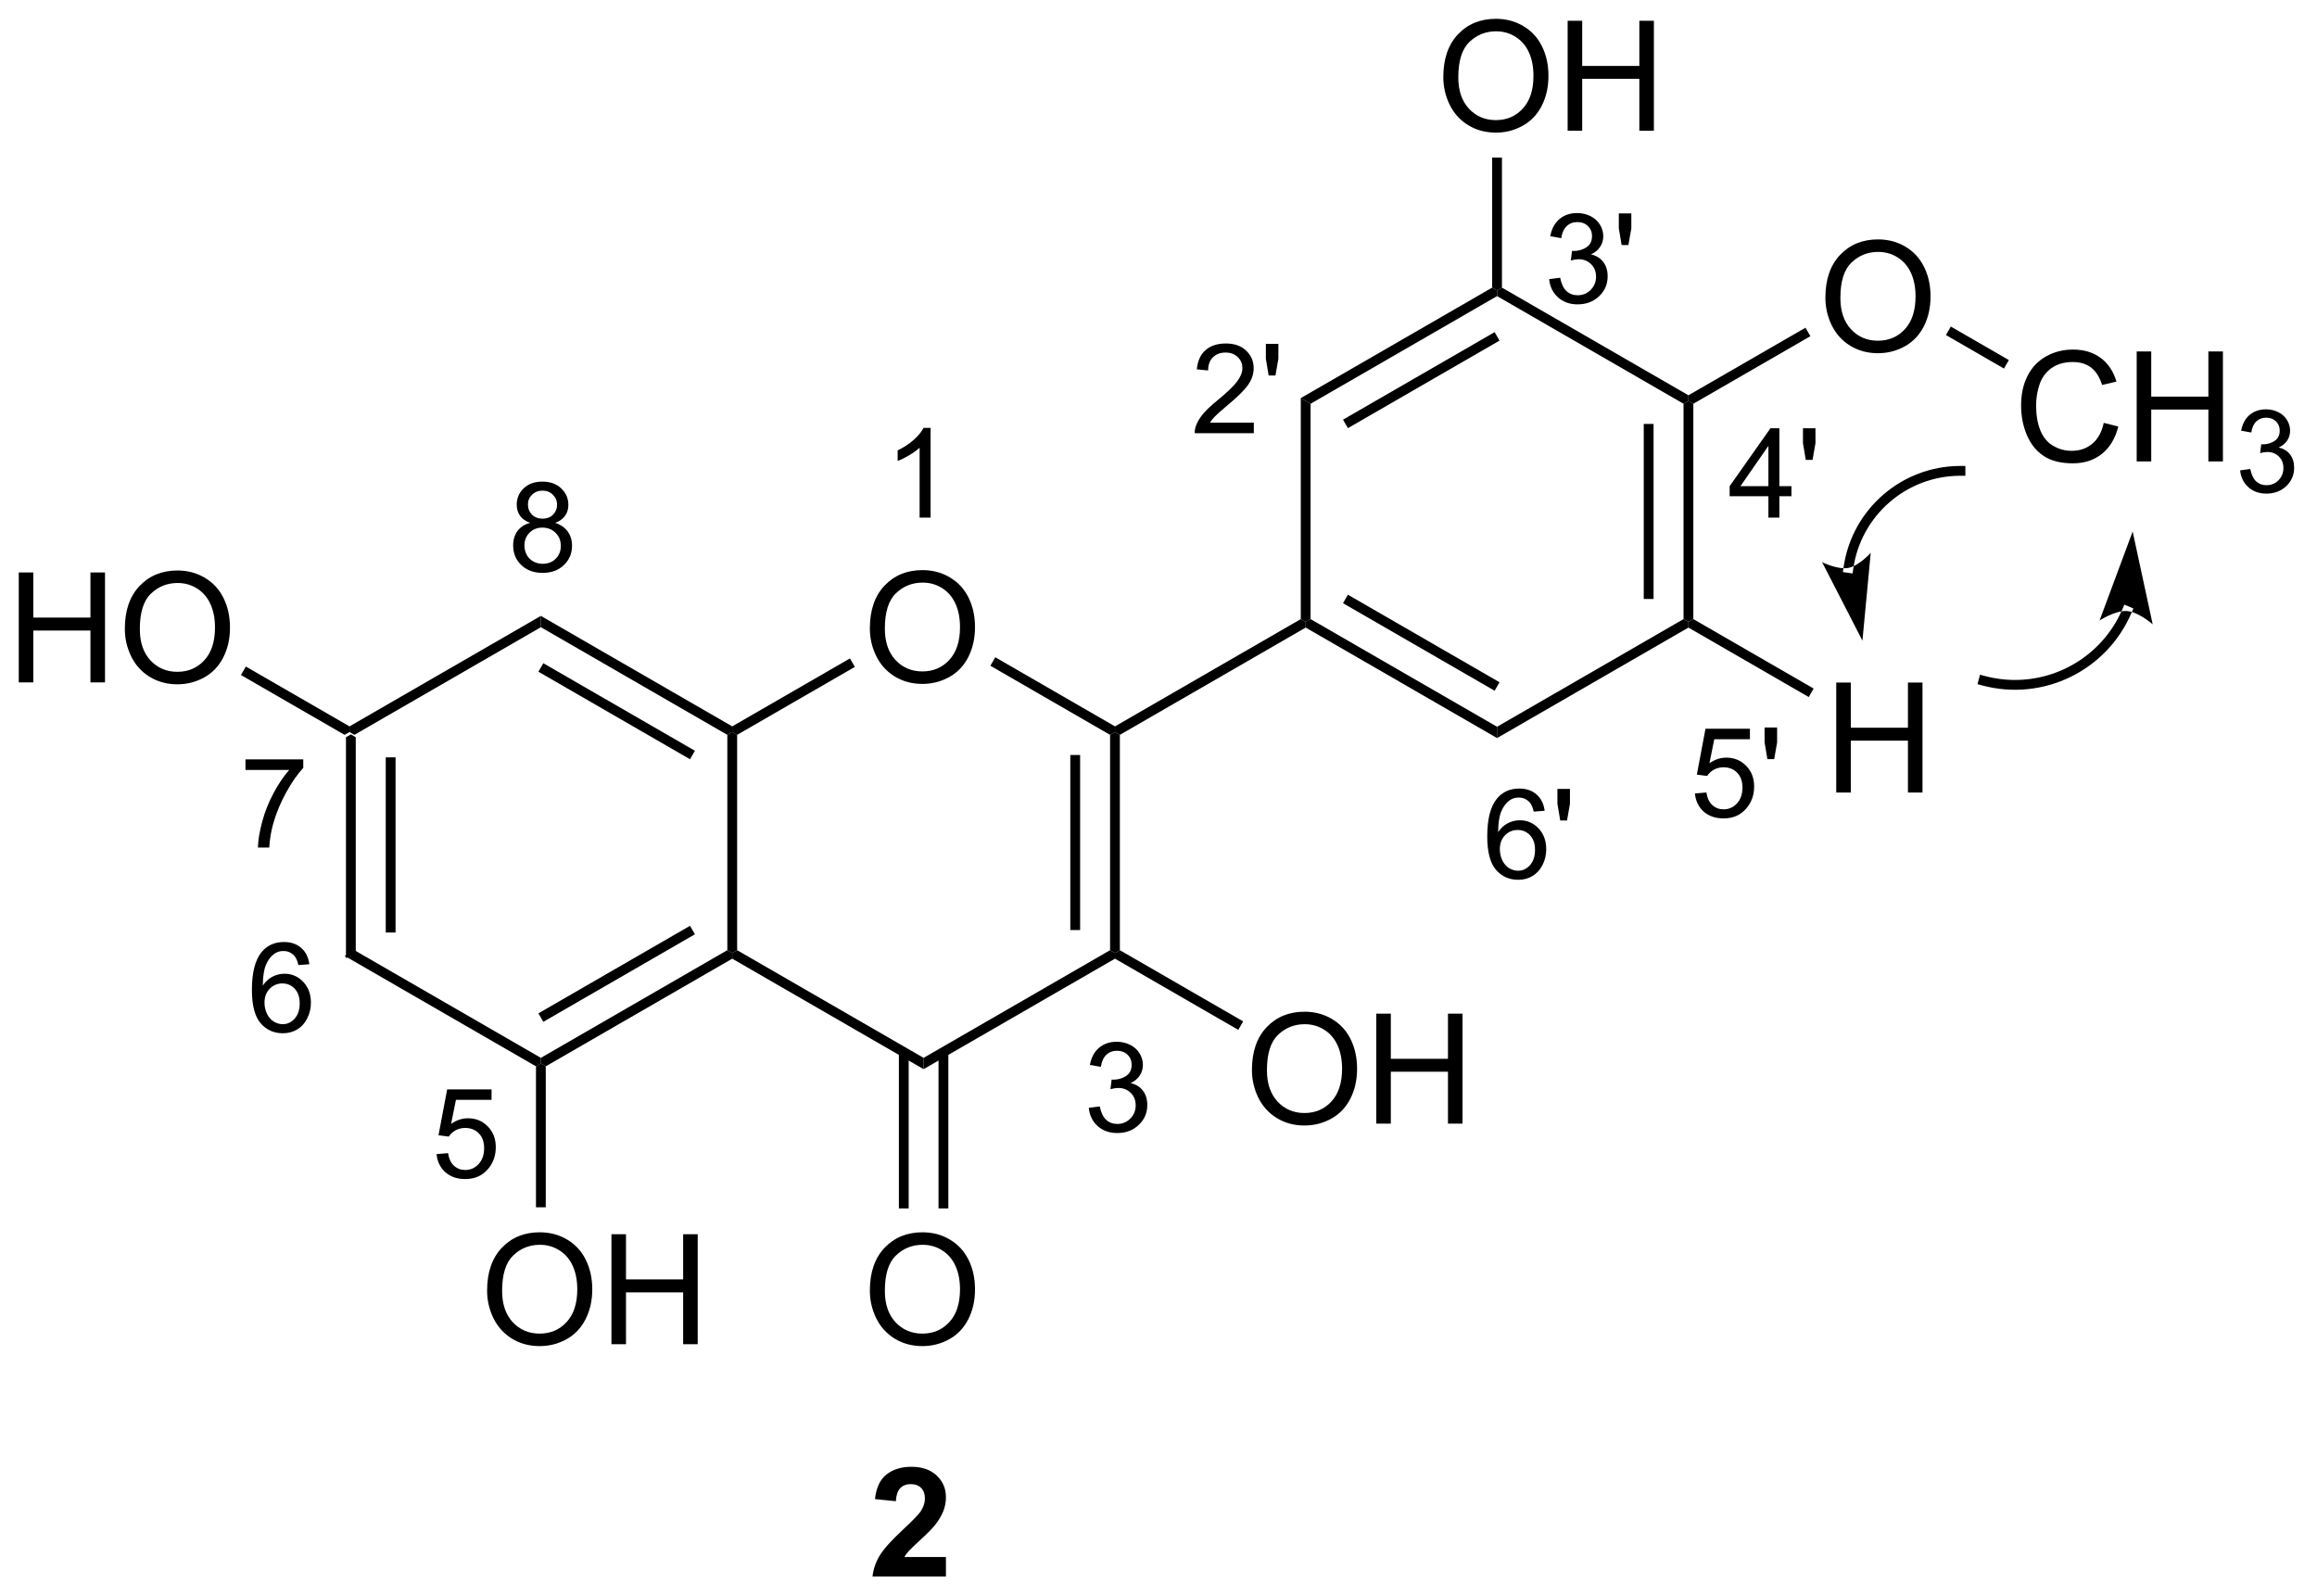 <?xml version="1.0" encoding="UTF-8"?>
<!DOCTYPE svg PUBLIC '-//W3C//DTD SVG 1.0//EN'
          'http://www.w3.org/TR/2001/REC-SVG-20010904/DTD/svg10.dtd'>
<svg stroke-dasharray="none" shape-rendering="auto" xmlns="http://www.w3.org/2000/svg" font-family="'Dialog'" text-rendering="auto" width="331" fill-opacity="1" color-interpolation="auto" color-rendering="auto" preserveAspectRatio="xMidYMid meet" font-size="12px" viewBox="0 0 331 228" fill="black" xmlns:xlink="http://www.w3.org/1999/xlink" stroke="black" image-rendering="auto" stroke-miterlimit="10" stroke-linecap="square" stroke-linejoin="miter" font-style="normal" stroke-width="1" height="228" stroke-dashoffset="0" font-weight="normal" stroke-opacity="1"
><!--Generated by the Batik Graphics2D SVG Generator--><defs id="genericDefs"
  /><g
  ><defs id="defs1"
    ><clipPath clipPathUnits="userSpaceOnUse" id="clipPath1"
      ><path d="M2.749 1.543 L126.642 1.543 L126.642 86.986 L2.749 86.986 L2.749 1.543 Z"
      /></clipPath
      ><clipPath clipPathUnits="userSpaceOnUse" id="clipPath2"
      ><path d="M172.65 285.897 L172.65 368.965 L293.098 368.965 L293.098 285.897 Z"
      /></clipPath
    ></defs
    ><g transform="scale(2.667,2.667) translate(-2.749,-1.543) matrix(1.029,0,0,1.029,-174.839,-292.531)"
    ><path d="M190.592 324.161 L190.847 324.014 L191.102 324.161 L191.102 335.375 L190.592 335.67 ZM192.663 325.21 L192.663 334.326 L193.174 334.326 L193.174 325.21 Z" stroke="none" clip-path="url(#clipPath2)"
    /></g
    ><g transform="matrix(2.743,0,0,2.743,-473.566,-784.197)"
    ><path d="M190.592 335.67 L191.102 335.375 L200.814 340.982 L200.814 341.277 L200.559 341.424 Z" stroke="none" clip-path="url(#clipPath2)"
    /></g
    ><g transform="matrix(2.743,0,0,2.743,-473.566,-784.197)"
    ><path d="M201.069 341.424 L200.814 341.277 L200.814 340.982 L210.525 335.375 L210.781 335.522 L210.781 335.817 ZM200.941 339.106 L208.837 334.547 L208.582 334.105 L200.686 338.664 Z" stroke="none" clip-path="url(#clipPath2)"
    /></g
    ><g transform="matrix(2.743,0,0,2.743,-473.566,-784.197)"
    ><path d="M211.036 335.375 L210.781 335.522 L210.525 335.375 L210.525 324.161 L210.781 324.014 L211.036 324.161 Z" stroke="none" clip-path="url(#clipPath2)"
    /></g
    ><g transform="matrix(2.743,0,0,2.743,-473.566,-784.197)"
    ><path d="M210.781 323.719 L210.781 324.014 L210.525 324.161 L200.814 318.554 L200.814 317.965 ZM208.837 324.989 L200.941 320.43 L200.686 320.872 L208.582 325.431 Z" stroke="none" clip-path="url(#clipPath2)"
    /></g
    ><g transform="matrix(2.743,0,0,2.743,-473.566,-784.197)"
    ><path d="M200.814 317.965 L200.814 318.554 L191.102 324.161 L190.847 324.014 L190.847 323.719 Z" stroke="none" clip-path="url(#clipPath2)"
    /></g
    ><g transform="matrix(2.743,0,0,2.743,-473.566,-784.197)"
    ><path d="M217.948 318.62 Q217.948 317.193 218.714 316.389 Q219.479 315.581 220.69 315.581 Q221.482 315.581 222.117 315.962 Q222.755 316.339 223.089 317.016 Q223.424 317.693 223.424 318.553 Q223.424 319.425 223.073 320.113 Q222.721 320.8 222.076 321.154 Q221.432 321.508 220.685 321.508 Q219.878 321.508 219.24 321.118 Q218.604 320.724 218.276 320.05 Q217.948 319.373 217.948 318.62 ZM218.729 318.631 Q218.729 319.667 219.284 320.264 Q219.841 320.857 220.682 320.857 Q221.536 320.857 222.089 320.256 Q222.643 319.654 222.643 318.55 Q222.643 317.849 222.406 317.329 Q222.169 316.808 221.714 316.521 Q221.26 316.232 220.693 316.232 Q219.888 316.232 219.307 316.787 Q218.729 317.339 218.729 318.631 Z" stroke="none" clip-path="url(#clipPath2)"
    /></g
    ><g transform="matrix(2.743,0,0,2.743,-473.566,-784.197)"
    ><path d="M210.781 335.817 L210.781 335.522 L211.036 335.375 L220.747 340.982 L220.747 341.571 Z" stroke="none" clip-path="url(#clipPath2)"
    /></g
    ><g transform="matrix(2.743,0,0,2.743,-473.566,-784.197)"
    ><path d="M220.747 341.571 L220.747 340.982 L230.459 335.375 L230.714 335.522 L230.714 335.817 Z" stroke="none" clip-path="url(#clipPath2)"
    /></g
    ><g transform="matrix(2.743,0,0,2.743,-473.566,-784.197)"
    ><path d="M230.969 335.375 L230.714 335.522 L230.459 335.375 L230.459 324.161 L230.714 324.014 L230.969 324.161 ZM228.898 334.326 L228.898 325.21 L228.387 325.21 L228.387 334.326 Z" stroke="none" clip-path="url(#clipPath2)"
    /></g
    ><g transform="matrix(2.743,0,0,2.743,-473.566,-784.197)"
    ><path d="M230.714 323.719 L230.714 324.014 L230.459 324.161 L224.225 320.562 L224.48 320.12 Z" stroke="none" clip-path="url(#clipPath2)"
    /></g
    ><g transform="matrix(2.743,0,0,2.743,-473.566,-784.197)"
    ><path d="M216.911 320.18 L217.167 320.621 L211.036 324.161 L210.781 324.014 L210.781 323.719 Z" stroke="none" clip-path="url(#clipPath2)"
    /></g
    ><g transform="matrix(2.743,0,0,2.743,-473.566,-784.197)"
    ><path d="M217.948 353.106 Q217.948 351.679 218.714 350.875 Q219.479 350.067 220.69 350.067 Q221.482 350.067 222.117 350.447 Q222.755 350.825 223.089 351.502 Q223.424 352.179 223.424 353.039 Q223.424 353.911 223.073 354.599 Q222.721 355.286 222.076 355.64 Q221.432 355.994 220.685 355.994 Q219.878 355.994 219.24 355.604 Q218.604 355.211 218.276 354.536 Q217.948 353.859 217.948 353.106 ZM218.729 353.117 Q218.729 354.153 219.284 354.75 Q219.841 355.343 220.682 355.343 Q221.536 355.343 222.089 354.742 Q222.643 354.14 222.643 353.036 Q222.643 352.336 222.406 351.815 Q222.169 351.294 221.714 351.007 Q221.26 350.718 220.693 350.718 Q219.888 350.718 219.307 351.273 Q218.729 351.825 218.729 353.117 Z" stroke="none" clip-path="url(#clipPath2)"
    /></g
    ><g transform="matrix(2.743,0,0,2.743,-473.566,-784.197)"
    ><path d="M219.46 340.681 L219.46 348.823 L219.97 348.823 L219.97 340.681 ZM221.524 340.681 L221.524 348.823 L222.035 348.823 L222.035 340.681 Z" stroke="none" clip-path="url(#clipPath2)"
    /></g
    ><g transform="matrix(2.743,0,0,2.743,-473.566,-784.197)"
    ><path d="M198.014 353.106 Q198.014 351.679 198.78 350.875 Q199.546 350.067 200.756 350.067 Q201.548 350.067 202.184 350.447 Q202.822 350.825 203.155 351.502 Q203.491 352.179 203.491 353.039 Q203.491 353.911 203.139 354.599 Q202.788 355.286 202.142 355.64 Q201.499 355.994 200.751 355.994 Q199.944 355.994 199.306 355.604 Q198.671 355.211 198.342 354.536 Q198.014 353.859 198.014 353.106 ZM198.796 353.117 Q198.796 354.153 199.35 354.75 Q199.907 355.343 200.749 355.343 Q201.603 355.343 202.155 354.742 Q202.71 354.14 202.71 353.036 Q202.71 352.336 202.473 351.815 Q202.236 351.294 201.78 351.007 Q201.327 350.718 200.759 350.718 Q199.954 350.718 199.374 351.273 Q198.796 351.825 198.796 353.117 ZM204.49 355.895 L204.49 350.169 L205.247 350.169 L205.247 352.52 L208.224 352.52 L208.224 350.169 L208.982 350.169 L208.982 355.895 L208.224 355.895 L208.224 353.195 L205.247 353.195 L205.247 355.895 L204.49 355.895 Z" stroke="none" clip-path="url(#clipPath2)"
    /></g
    ><g transform="matrix(2.743,0,0,2.743,-473.566,-784.197)"
    ><path d="M200.559 341.424 L200.814 341.277 L201.069 341.424 L201.069 348.764 L200.559 348.764 Z" stroke="none" clip-path="url(#clipPath2)"
    /></g
    ><g transform="matrix(2.743,0,0,2.743,-473.566,-784.197)"
    ><path d="M173.622 321.429 L173.622 315.703 L174.38 315.703 L174.38 318.054 L177.356 318.054 L177.356 315.703 L178.114 315.703 L178.114 321.429 L177.356 321.429 L177.356 318.729 L174.38 318.729 L174.38 321.429 L173.622 321.429 ZM179.147 318.64 Q179.147 317.213 179.912 316.409 Q180.678 315.601 181.889 315.601 Q182.68 315.601 183.316 315.981 Q183.954 316.359 184.287 317.036 Q184.623 317.713 184.623 318.573 Q184.623 319.445 184.272 320.132 Q183.92 320.82 183.274 321.174 Q182.631 321.528 181.883 321.528 Q181.076 321.528 180.438 321.138 Q179.803 320.745 179.475 320.07 Q179.147 319.393 179.147 318.64 ZM179.928 318.651 Q179.928 319.687 180.482 320.284 Q181.04 320.877 181.881 320.877 Q182.735 320.877 183.287 320.276 Q183.842 319.674 183.842 318.57 Q183.842 317.87 183.605 317.349 Q183.368 316.828 182.912 316.541 Q182.459 316.252 181.891 316.252 Q181.087 316.252 180.506 316.807 Q179.928 317.359 179.928 318.651 Z" stroke="none" clip-path="url(#clipPath2)"
    /></g
    ><g transform="matrix(2.743,0,0,2.743,-473.566,-784.197)"
    ><path d="M190.847 323.719 L190.847 324.014 L190.592 324.161 L185.194 321.045 L185.449 320.603 Z" stroke="none" clip-path="url(#clipPath2)"
    /></g
    ><g transform="matrix(2.743,0,0,2.743,-473.566,-784.197)"
    ><path d="M237.847 341.618 Q237.847 340.191 238.613 339.386 Q239.378 338.579 240.589 338.579 Q241.381 338.579 242.016 338.959 Q242.654 339.336 242.988 340.014 Q243.323 340.691 243.323 341.55 Q243.323 342.422 242.972 343.11 Q242.62 343.797 241.975 344.151 Q241.331 344.506 240.584 344.506 Q239.777 344.506 239.139 344.115 Q238.503 343.722 238.175 343.047 Q237.847 342.37 237.847 341.618 ZM238.628 341.628 Q238.628 342.664 239.183 343.261 Q239.74 343.855 240.581 343.855 Q241.435 343.855 241.988 343.253 Q242.542 342.651 242.542 341.547 Q242.542 340.847 242.305 340.326 Q242.068 339.805 241.613 339.519 Q241.159 339.23 240.592 339.23 Q239.787 339.23 239.206 339.784 Q238.628 340.336 238.628 341.628 ZM244.322 344.407 L244.322 338.68 L245.08 338.68 L245.08 341.032 L248.056 341.032 L248.056 338.68 L248.814 338.68 L248.814 344.407 L248.056 344.407 L248.056 341.706 L245.08 341.706 L245.08 344.407 L244.322 344.407 Z" stroke="none" clip-path="url(#clipPath2)"
    /></g
    ><g transform="matrix(2.743,0,0,2.743,-473.566,-784.197)"
    ><path d="M230.714 335.817 L230.714 335.522 L230.969 335.375 L237.391 339.083 L237.136 339.525 Z" stroke="none" clip-path="url(#clipPath2)"
    /></g
    ><g transform="matrix(2.743,0,0,2.743,-473.566,-784.197)"
    ><path d="M230.969 324.161 L230.714 324.014 L230.714 323.719 L240.391 318.132 L240.646 318.279 L240.646 318.574 Z" stroke="none" clip-path="url(#clipPath2)"
    /></g
    ><g transform="matrix(2.743,0,0,2.743,-473.566,-784.197)"
    ><path d="M240.646 318.574 L240.646 318.279 L240.901 318.132 L250.613 323.739 L250.613 324.328 ZM242.59 317.304 L250.486 321.863 L250.741 321.421 L242.845 316.862 Z" stroke="none" clip-path="url(#clipPath2)"
    /></g
    ><g transform="matrix(2.743,0,0,2.743,-473.566,-784.197)"
    ><path d="M250.613 324.328 L250.613 323.739 L260.325 318.132 L260.58 318.279 L260.58 318.574 Z" stroke="none" clip-path="url(#clipPath2)"
    /></g
    ><g transform="matrix(2.743,0,0,2.743,-473.566,-784.197)"
    ><path d="M260.835 318.132 L260.58 318.279 L260.325 318.132 L260.325 306.918 L260.58 306.771 L260.835 306.918 ZM258.764 317.083 L258.764 307.967 L258.253 307.967 L258.253 317.083 Z" stroke="none" clip-path="url(#clipPath2)"
    /></g
    ><g transform="matrix(2.743,0,0,2.743,-473.566,-784.197)"
    ><path d="M260.58 306.476 L260.58 306.771 L260.325 306.918 L250.613 301.311 L250.613 301.016 L250.868 300.869 Z" stroke="none" clip-path="url(#clipPath2)"
    /></g
    ><g transform="matrix(2.743,0,0,2.743,-473.566,-784.197)"
    ><path d="M250.358 300.869 L250.613 301.016 L250.613 301.311 L240.901 306.918 L240.391 306.623 ZM250.486 303.188 L242.59 307.746 L242.845 308.188 L250.741 303.629 Z" stroke="none" clip-path="url(#clipPath2)"
    /></g
    ><g transform="matrix(2.743,0,0,2.743,-473.566,-784.197)"
    ><path d="M240.391 306.623 L240.901 306.918 L240.901 318.132 L240.646 318.279 L240.391 318.132 Z" stroke="none" clip-path="url(#clipPath2)"
    /></g
    ><g transform="matrix(2.743,0,0,2.743,-473.566,-784.197)"
    ><path d="M247.814 289.909 Q247.814 288.481 248.579 287.677 Q249.345 286.87 250.556 286.87 Q251.348 286.87 251.983 287.25 Q252.621 287.627 252.954 288.304 Q253.29 288.981 253.29 289.841 Q253.29 290.713 252.939 291.401 Q252.587 292.088 251.941 292.442 Q251.298 292.797 250.551 292.797 Q249.743 292.797 249.105 292.406 Q248.47 292.013 248.142 291.338 Q247.814 290.661 247.814 289.909 ZM248.595 289.919 Q248.595 290.955 249.15 291.552 Q249.707 292.146 250.548 292.146 Q251.402 292.146 251.954 291.544 Q252.509 290.942 252.509 289.838 Q252.509 289.138 252.272 288.617 Q252.035 288.096 251.579 287.81 Q251.126 287.521 250.559 287.521 Q249.754 287.521 249.173 288.075 Q248.595 288.627 248.595 289.919 ZM254.289 292.698 L254.289 286.971 L255.047 286.971 L255.047 289.323 L258.023 289.323 L258.023 286.971 L258.781 286.971 L258.781 292.698 L258.023 292.698 L258.023 289.997 L255.047 289.997 L255.047 292.698 L254.289 292.698 Z" stroke="none" clip-path="url(#clipPath2)"
    /></g
    ><g transform="matrix(2.743,0,0,2.743,-473.566,-784.197)"
    ><path d="M250.868 300.869 L250.613 301.016 L250.358 300.869 L250.358 294.095 L250.868 294.095 Z" stroke="none" clip-path="url(#clipPath2)"
    /></g
    ><g transform="matrix(2.743,0,0,2.743,-473.566,-784.197)"
    ><path d="M267.713 301.397 Q267.713 299.97 268.478 299.166 Q269.244 298.358 270.455 298.358 Q271.247 298.358 271.882 298.738 Q272.52 299.116 272.853 299.793 Q273.189 300.47 273.189 301.329 Q273.189 302.202 272.838 302.889 Q272.486 303.577 271.84 303.931 Q271.197 304.285 270.45 304.285 Q269.642 304.285 269.004 303.895 Q268.369 303.501 268.041 302.827 Q267.713 302.15 267.713 301.397 ZM268.494 301.408 Q268.494 302.444 269.049 303.041 Q269.606 303.634 270.447 303.634 Q271.301 303.634 271.853 303.033 Q272.408 302.431 272.408 301.327 Q272.408 300.626 272.171 300.106 Q271.934 299.585 271.478 299.298 Q271.025 299.009 270.457 299.009 Q269.653 299.009 269.072 299.564 Q268.494 300.116 268.494 301.408 Z" stroke="none" clip-path="url(#clipPath2)"
    /></g
    ><g transform="matrix(2.743,0,0,2.743,-473.566,-784.197)"
    ><path d="M260.835 306.918 L260.58 306.771 L260.58 306.476 L266.676 302.957 L266.931 303.398 Z" stroke="none" clip-path="url(#clipPath2)"
    /></g
    ><g transform="matrix(2.743,0,0,2.743,-473.566,-784.197)"
    ><path d="M221.11 312.847 L220.539 312.847 L220.539 309.206 Q220.331 309.402 219.997 309.599 Q219.663 309.796 219.396 309.895 L219.396 309.343 Q219.874 309.117 220.232 308.797 Q220.591 308.476 220.742 308.175 L221.11 308.175 L221.11 312.847 Z" stroke="none" clip-path="url(#clipPath2)"
    /></g
    ><g transform="matrix(2.743,0,0,2.743,-473.566,-784.197)"
    ><path d="M195.381 345.995 L195.98 345.944 Q196.048 346.382 196.289 346.602 Q196.532 346.822 196.875 346.822 Q197.288 346.822 197.573 346.511 Q197.859 346.2 197.859 345.686 Q197.859 345.197 197.584 344.915 Q197.311 344.632 196.867 344.632 Q196.589 344.632 196.367 344.759 Q196.145 344.884 196.018 345.083 L195.483 345.013 L195.934 342.624 L198.246 342.624 L198.246 343.17 L196.391 343.17 L196.139 344.42 Q196.558 344.128 197.019 344.128 Q197.628 344.128 198.047 344.551 Q198.466 344.973 198.466 345.635 Q198.466 346.267 198.098 346.727 Q197.65 347.294 196.875 347.294 Q196.24 347.294 195.838 346.938 Q195.439 346.581 195.381 345.995 Z" stroke="none" clip-path="url(#clipPath2)"
    /></g
    ><g transform="matrix(2.743,0,0,2.743,-473.566,-784.197)"
    ><path d="M253.326 300.429 L253.898 300.353 Q253.997 300.839 254.232 301.053 Q254.469 301.267 254.81 301.267 Q255.212 301.267 255.489 300.987 Q255.768 300.708 255.768 300.296 Q255.768 299.902 255.51 299.648 Q255.254 299.392 254.856 299.392 Q254.695 299.392 254.454 299.455 L254.518 298.954 Q254.575 298.96 254.609 298.96 Q254.975 298.96 255.267 298.77 Q255.559 298.579 255.559 298.182 Q255.559 297.869 255.345 297.663 Q255.133 297.456 254.797 297.456 Q254.463 297.456 254.24 297.665 Q254.018 297.875 253.955 298.294 L253.383 298.192 Q253.489 297.617 253.86 297.301 Q254.232 296.986 254.784 296.986 Q255.165 296.986 255.485 297.149 Q255.806 297.312 255.975 297.596 Q256.145 297.877 256.145 298.194 Q256.145 298.497 255.982 298.745 Q255.821 298.992 255.504 299.138 Q255.916 299.233 256.145 299.534 Q256.373 299.832 256.373 300.283 Q256.373 300.892 255.929 301.317 Q255.485 301.741 254.805 301.741 Q254.194 301.741 253.788 301.377 Q253.383 301.011 253.326 300.429 ZM257.1 298.651 L256.954 297.782 L256.954 297.005 L257.606 297.005 L257.606 297.782 L257.453 298.651 L257.1 298.651 Z" stroke="none" clip-path="url(#clipPath2)"
    /></g
    ><g transform="matrix(2.743,0,0,2.743,-473.566,-784.197)"
    ><path d="M264.745 312.847 L264.745 311.732 L262.726 311.732 L262.726 311.209 L264.851 308.194 L265.316 308.194 L265.316 311.209 L265.945 311.209 L265.945 311.732 L265.316 311.732 L265.316 312.847 L264.745 312.847 ZM264.745 311.209 L264.745 309.11 L263.289 311.209 L264.745 311.209 ZM266.691 309.84 L266.545 308.971 L266.545 308.194 L267.196 308.194 L267.196 308.971 L267.044 309.84 L266.691 309.84 Z" stroke="none" clip-path="url(#clipPath2)"
    /></g
    ><g transform="matrix(2.743,0,0,2.743,-473.566,-784.197)"
    ><path d="M260.917 327.213 L261.515 327.162 Q261.583 327.6 261.825 327.82 Q262.068 328.04 262.411 328.04 Q262.823 328.04 263.109 327.729 Q263.394 327.418 263.394 326.904 Q263.394 326.415 263.119 326.134 Q262.846 325.85 262.402 325.85 Q262.125 325.85 261.903 325.977 Q261.681 326.102 261.554 326.301 L261.018 326.231 L261.469 323.842 L263.782 323.842 L263.782 324.388 L261.926 324.388 L261.674 325.639 Q262.093 325.347 262.554 325.347 Q263.164 325.347 263.583 325.77 Q264.002 326.191 264.002 326.853 Q264.002 327.486 263.634 327.945 Q263.185 328.512 262.411 328.512 Q261.776 328.512 261.374 328.157 Q260.974 327.799 260.917 327.213 ZM264.692 325.425 L264.546 324.555 L264.546 323.779 L265.198 323.779 L265.198 324.555 L265.046 325.425 L264.692 325.425 Z" stroke="none" clip-path="url(#clipPath2)"
    /></g
    ><g transform="matrix(2.743,0,0,2.743,-473.566,-784.197)"
    ><path d="M237.945 307.901 L237.945 308.451 L234.868 308.451 Q234.862 308.244 234.936 308.054 Q235.052 307.74 235.31 307.436 Q235.571 307.131 236.06 306.731 Q236.817 306.109 237.084 305.745 Q237.35 305.381 237.35 305.058 Q237.35 304.719 237.107 304.486 Q236.866 304.251 236.474 304.251 Q236.062 304.251 235.814 304.499 Q235.566 304.747 235.564 305.184 L234.976 305.125 Q235.037 304.467 235.431 304.124 Q235.825 303.779 236.487 303.779 Q237.158 303.779 237.547 304.152 Q237.938 304.522 237.938 305.07 Q237.938 305.349 237.824 305.62 Q237.71 305.889 237.443 306.187 Q237.179 306.486 236.563 307.006 Q236.049 307.438 235.903 307.592 Q235.757 307.747 235.662 307.901 L237.945 307.901 ZM238.718 305.445 L238.572 304.575 L238.572 303.799 L239.224 303.799 L239.224 304.575 L239.071 305.445 L238.718 305.445 Z" stroke="none" clip-path="url(#clipPath2)"
    /></g
    ><g transform="matrix(2.743,0,0,2.743,-473.566,-784.197)"
    ><path d="M253.092 328.114 L252.523 328.159 Q252.446 327.822 252.307 327.67 Q252.076 327.426 251.736 327.426 Q251.463 327.426 251.257 327.579 Q250.987 327.776 250.83 328.154 Q250.675 328.531 250.669 329.229 Q250.876 328.914 251.175 328.762 Q251.473 328.609 251.799 328.609 Q252.37 328.609 252.772 329.03 Q253.174 329.451 253.174 330.118 Q253.174 330.556 252.984 330.933 Q252.796 331.307 252.465 331.508 Q252.135 331.709 251.716 331.709 Q251.003 331.709 250.553 331.184 Q250.102 330.657 250.102 329.451 Q250.102 328.101 250.599 327.49 Q251.035 326.957 251.772 326.957 Q252.32 326.957 252.671 327.266 Q253.022 327.572 253.092 328.114 ZM250.758 330.12 Q250.758 330.416 250.883 330.687 Q251.01 330.956 251.234 331.098 Q251.46 331.237 251.708 331.237 Q252.07 331.237 252.33 330.945 Q252.59 330.653 252.59 330.152 Q252.59 329.669 252.332 329.392 Q252.076 329.115 251.685 329.115 Q251.298 329.115 251.027 329.392 Q250.758 329.669 250.758 330.12 ZM253.903 328.622 L253.757 327.752 L253.757 326.976 L254.409 326.976 L254.409 327.752 L254.257 328.622 L253.903 328.622 Z" stroke="none" clip-path="url(#clipPath2)"
    /></g
    ><g transform="matrix(2.743,0,0,2.743,-473.566,-784.197)"
    ><path d="M229.35 343.586 L229.921 343.51 Q230.021 343.997 230.256 344.211 Q230.493 344.424 230.833 344.424 Q231.235 344.424 231.512 344.145 Q231.792 343.866 231.792 343.453 Q231.792 343.059 231.534 342.805 Q231.278 342.55 230.88 342.55 Q230.719 342.55 230.478 342.613 L230.541 342.111 Q230.598 342.118 230.632 342.118 Q230.998 342.118 231.29 341.927 Q231.582 341.737 231.582 341.339 Q231.582 341.026 231.369 340.821 Q231.157 340.613 230.821 340.613 Q230.486 340.613 230.264 340.823 Q230.042 341.032 229.978 341.451 L229.407 341.35 Q229.513 340.774 229.883 340.459 Q230.256 340.144 230.808 340.144 Q231.189 340.144 231.508 340.307 Q231.83 340.47 231.999 340.753 Q232.168 341.034 232.168 341.352 Q232.168 341.654 232.005 341.902 Q231.845 342.15 231.527 342.296 Q231.94 342.391 232.168 342.691 Q232.397 342.99 232.397 343.44 Q232.397 344.05 231.952 344.475 Q231.508 344.898 230.829 344.898 Q230.218 344.898 229.811 344.534 Q229.407 344.168 229.35 343.586 Z" stroke="none" clip-path="url(#clipPath2)"
    /></g
    ><g transform="matrix(2.743,0,0,2.743,-473.566,-784.197)"
    ><path d="M188.755 336.106 L188.186 336.151 Q188.11 335.814 187.97 335.662 Q187.739 335.418 187.399 335.418 Q187.126 335.418 186.921 335.571 Q186.65 335.768 186.493 336.146 Q186.339 336.523 186.332 337.221 Q186.54 336.906 186.838 336.754 Q187.136 336.601 187.462 336.601 Q188.034 336.601 188.436 337.022 Q188.838 337.443 188.838 338.11 Q188.838 338.548 188.647 338.925 Q188.459 339.299 188.129 339.5 Q187.799 339.701 187.38 339.701 Q186.667 339.701 186.216 339.176 Q185.765 338.649 185.765 337.443 Q185.765 336.094 186.263 335.482 Q186.698 334.949 187.435 334.949 Q187.983 334.949 188.334 335.258 Q188.685 335.565 188.755 336.106 ZM186.421 338.112 Q186.421 338.408 186.546 338.679 Q186.673 338.948 186.897 339.09 Q187.124 339.229 187.371 339.229 Q187.733 339.229 187.993 338.937 Q188.254 338.645 188.254 338.144 Q188.254 337.661 187.995 337.384 Q187.739 337.107 187.348 337.107 Q186.961 337.107 186.69 337.384 Q186.421 337.661 186.421 338.112 Z" stroke="none" clip-path="url(#clipPath2)"
    /></g
    ><g transform="matrix(2.743,0,0,2.743,-473.566,-784.197)"
    ><path d="M185.429 325.987 L185.429 325.437 L188.44 325.437 L188.44 325.881 Q187.996 326.355 187.56 327.14 Q187.124 327.923 186.885 328.75 Q186.714 329.334 186.667 330.03 L186.079 330.03 Q186.089 329.48 186.295 328.704 Q186.502 327.925 186.887 327.203 Q187.272 326.482 187.708 325.987 L185.429 325.987 Z" stroke="none" clip-path="url(#clipPath2)"
    /></g
    ><g transform="matrix(2.743,0,0,2.743,-473.566,-784.197)"
    ><path d="M200.255 313.12 Q199.9 312.991 199.729 312.75 Q199.557 312.509 199.557 312.172 Q199.557 311.664 199.921 311.319 Q200.287 310.972 200.894 310.972 Q201.504 310.972 201.874 311.326 Q202.246 311.679 202.246 312.187 Q202.246 312.511 202.075 312.752 Q201.906 312.991 201.561 313.12 Q201.988 313.26 202.213 313.571 Q202.437 313.882 202.437 314.313 Q202.437 314.91 202.014 315.318 Q201.593 315.725 200.903 315.725 Q200.215 315.725 199.792 315.316 Q199.371 314.908 199.371 314.299 Q199.371 313.844 199.6 313.539 Q199.83 313.232 200.255 313.12 ZM200.141 312.153 Q200.141 312.483 200.353 312.693 Q200.566 312.902 200.907 312.902 Q201.237 312.902 201.447 312.695 Q201.658 312.485 201.658 312.185 Q201.658 311.87 201.44 311.656 Q201.225 311.442 200.901 311.442 Q200.573 311.442 200.357 311.652 Q200.141 311.861 200.141 312.153 ZM199.957 314.301 Q199.957 314.546 200.073 314.775 Q200.19 315.003 200.418 315.128 Q200.647 315.253 200.909 315.253 Q201.32 315.253 201.586 314.99 Q201.853 314.726 201.853 314.32 Q201.853 313.907 201.578 313.638 Q201.303 313.368 200.89 313.368 Q200.488 313.368 200.222 313.634 Q199.957 313.901 199.957 314.301 Z" stroke="none" clip-path="url(#clipPath2)"
    /></g
    ><g transform="matrix(2.743,0,0,2.743,-473.566,-784.197)"
    ><path d="M221.91 366.978 L221.91 367.993 L218.087 367.993 Q218.149 367.418 218.46 366.903 Q218.77 366.388 219.687 365.539 Q220.424 364.851 220.59 364.608 Q220.815 364.269 220.815 363.94 Q220.815 363.575 220.618 363.379 Q220.424 363.182 220.077 363.182 Q219.736 363.182 219.534 363.389 Q219.332 363.593 219.301 364.072 L218.214 363.963 Q218.312 363.063 218.825 362.672 Q219.337 362.279 220.106 362.279 Q220.947 362.279 221.428 362.734 Q221.91 363.187 221.91 363.863 Q221.91 364.245 221.772 364.595 Q221.635 364.942 221.335 365.322 Q221.138 365.573 220.621 366.047 Q220.106 366.52 219.966 366.676 Q219.829 366.831 219.744 366.978 L221.91 366.978 Z" stroke="none" clip-path="url(#clipPath2)"
    /></g
    ><g transform="matrix(2.743,0,0,2.743,-473.566,-784.197)"
    ><path d="M268.278 327.164 L268.278 321.437 L269.036 321.437 L269.036 323.789 L272.012 323.789 L272.012 321.437 L272.77 321.437 L272.77 327.164 L272.012 327.164 L272.012 324.463 L269.036 324.463 L269.036 327.164 L268.278 327.164 Z" stroke="none" clip-path="url(#clipPath2)"
    /></g
    ><g transform="matrix(2.743,0,0,2.743,-473.566,-784.197)"
    ><path d="M260.58 318.574 L260.58 318.279 L260.835 318.132 L267.101 321.75 L266.846 322.192 Z" stroke="none" clip-path="url(#clipPath2)"
    /></g
    ><g transform="matrix(2.743,0,0,2.743,-473.566,-784.197)"
    ><path d="M282.21 307.913 L282.968 308.103 Q282.731 309.038 282.111 309.53 Q281.491 310.02 280.598 310.02 Q279.671 310.02 279.09 309.642 Q278.512 309.264 278.207 308.551 Q277.905 307.835 277.905 307.014 Q277.905 306.119 278.246 305.454 Q278.59 304.788 279.22 304.442 Q279.851 304.095 280.608 304.095 Q281.468 304.095 282.054 304.533 Q282.64 304.97 282.871 305.764 L282.124 305.939 Q281.926 305.314 281.546 305.03 Q281.168 304.744 280.593 304.744 Q279.934 304.744 279.489 305.061 Q279.046 305.376 278.866 305.91 Q278.687 306.444 278.687 307.009 Q278.687 307.741 278.9 308.285 Q279.114 308.829 279.562 309.1 Q280.012 309.369 280.536 309.369 Q281.171 309.369 281.611 309.001 Q282.054 308.634 282.21 307.913 ZM283.925 309.921 L283.925 304.194 L284.683 304.194 L284.683 306.546 L287.659 306.546 L287.659 304.194 L288.417 304.194 L288.417 309.921 L287.659 309.921 L287.659 307.22 L284.683 307.22 L284.683 309.921 L283.925 309.921 Z" stroke="none" clip-path="url(#clipPath2)"
    /></g
    ><g transform="matrix(2.743,0,0,2.743,-473.566,-784.197)"
    ><path d="M289.313 310.386 L289.841 310.316 Q289.933 310.765 290.149 310.962 Q290.368 311.159 290.683 311.159 Q291.054 311.159 291.31 310.902 Q291.567 310.644 291.567 310.263 Q291.567 309.9 291.329 309.665 Q291.093 309.429 290.726 309.429 Q290.577 309.429 290.354 309.488 L290.413 309.025 Q290.466 309.031 290.497 309.031 Q290.835 309.031 291.104 308.855 Q291.374 308.679 291.374 308.312 Q291.374 308.023 291.177 307.833 Q290.981 307.642 290.671 307.642 Q290.362 307.642 290.157 307.835 Q289.952 308.029 289.894 308.415 L289.366 308.322 Q289.464 307.79 289.806 307.499 Q290.149 307.208 290.659 307.208 Q291.011 307.208 291.306 307.359 Q291.603 307.509 291.759 307.771 Q291.915 308.031 291.915 308.323 Q291.915 308.603 291.765 308.831 Q291.616 309.06 291.323 309.195 Q291.704 309.282 291.915 309.56 Q292.126 309.835 292.126 310.251 Q292.126 310.814 291.716 311.206 Q291.306 311.597 290.679 311.597 Q290.114 311.597 289.739 311.261 Q289.366 310.923 289.313 310.386 Z" stroke="none" clip-path="url(#clipPath2)"
    /></g
    ><g transform="matrix(2.743,0,0,2.743,-473.566,-784.197)"
    ><path d="M273.99 303.339 L274.245 302.897 L277.268 304.642 L277.013 305.084 Z" stroke="none" clip-path="url(#clipPath2)"
    /></g
    ><g transform="matrix(2.743,0,0,2.743,-473.566,-784.197)"
    ><path d="M283.183 317.612 C281.991 320.394 278.936 321.877 276.012 321.094 L275.766 321.028 L275.634 321.521 L275.881 321.587 C279.049 322.436 282.36 320.828 283.652 317.813 L283.753 317.579 L283.284 317.378 L283.183 317.612 ZM283.715 313.572 L284.759 318.404 C284.759 318.404 284.023 317.756 283.418 317.713 C282.812 317.67 281.992 318.205 281.992 318.205 Z" stroke="none" clip-path="url(#clipPath2)"
    /></g
    ><g transform="matrix(2.743,0,0,2.743,-473.566,-784.197)"
    ><path d="M269.165 315.503 C269.565 312.727 271.944 310.667 274.748 310.667 L275.003 310.667 L275.003 310.156 L274.748 310.156 C271.69 310.156 269.096 312.403 268.66 315.429 L268.623 315.682 L269.128 315.755 L269.165 315.503 ZM269.642 319.255 L267.542 315.168 C267.542 315.168 268.358 315.573 268.912 315.466 C269.466 315.359 270.074 314.681 270.074 314.681 Z" stroke="none" clip-path="url(#clipPath2)"
    /></g
  ></g
></svg
>
